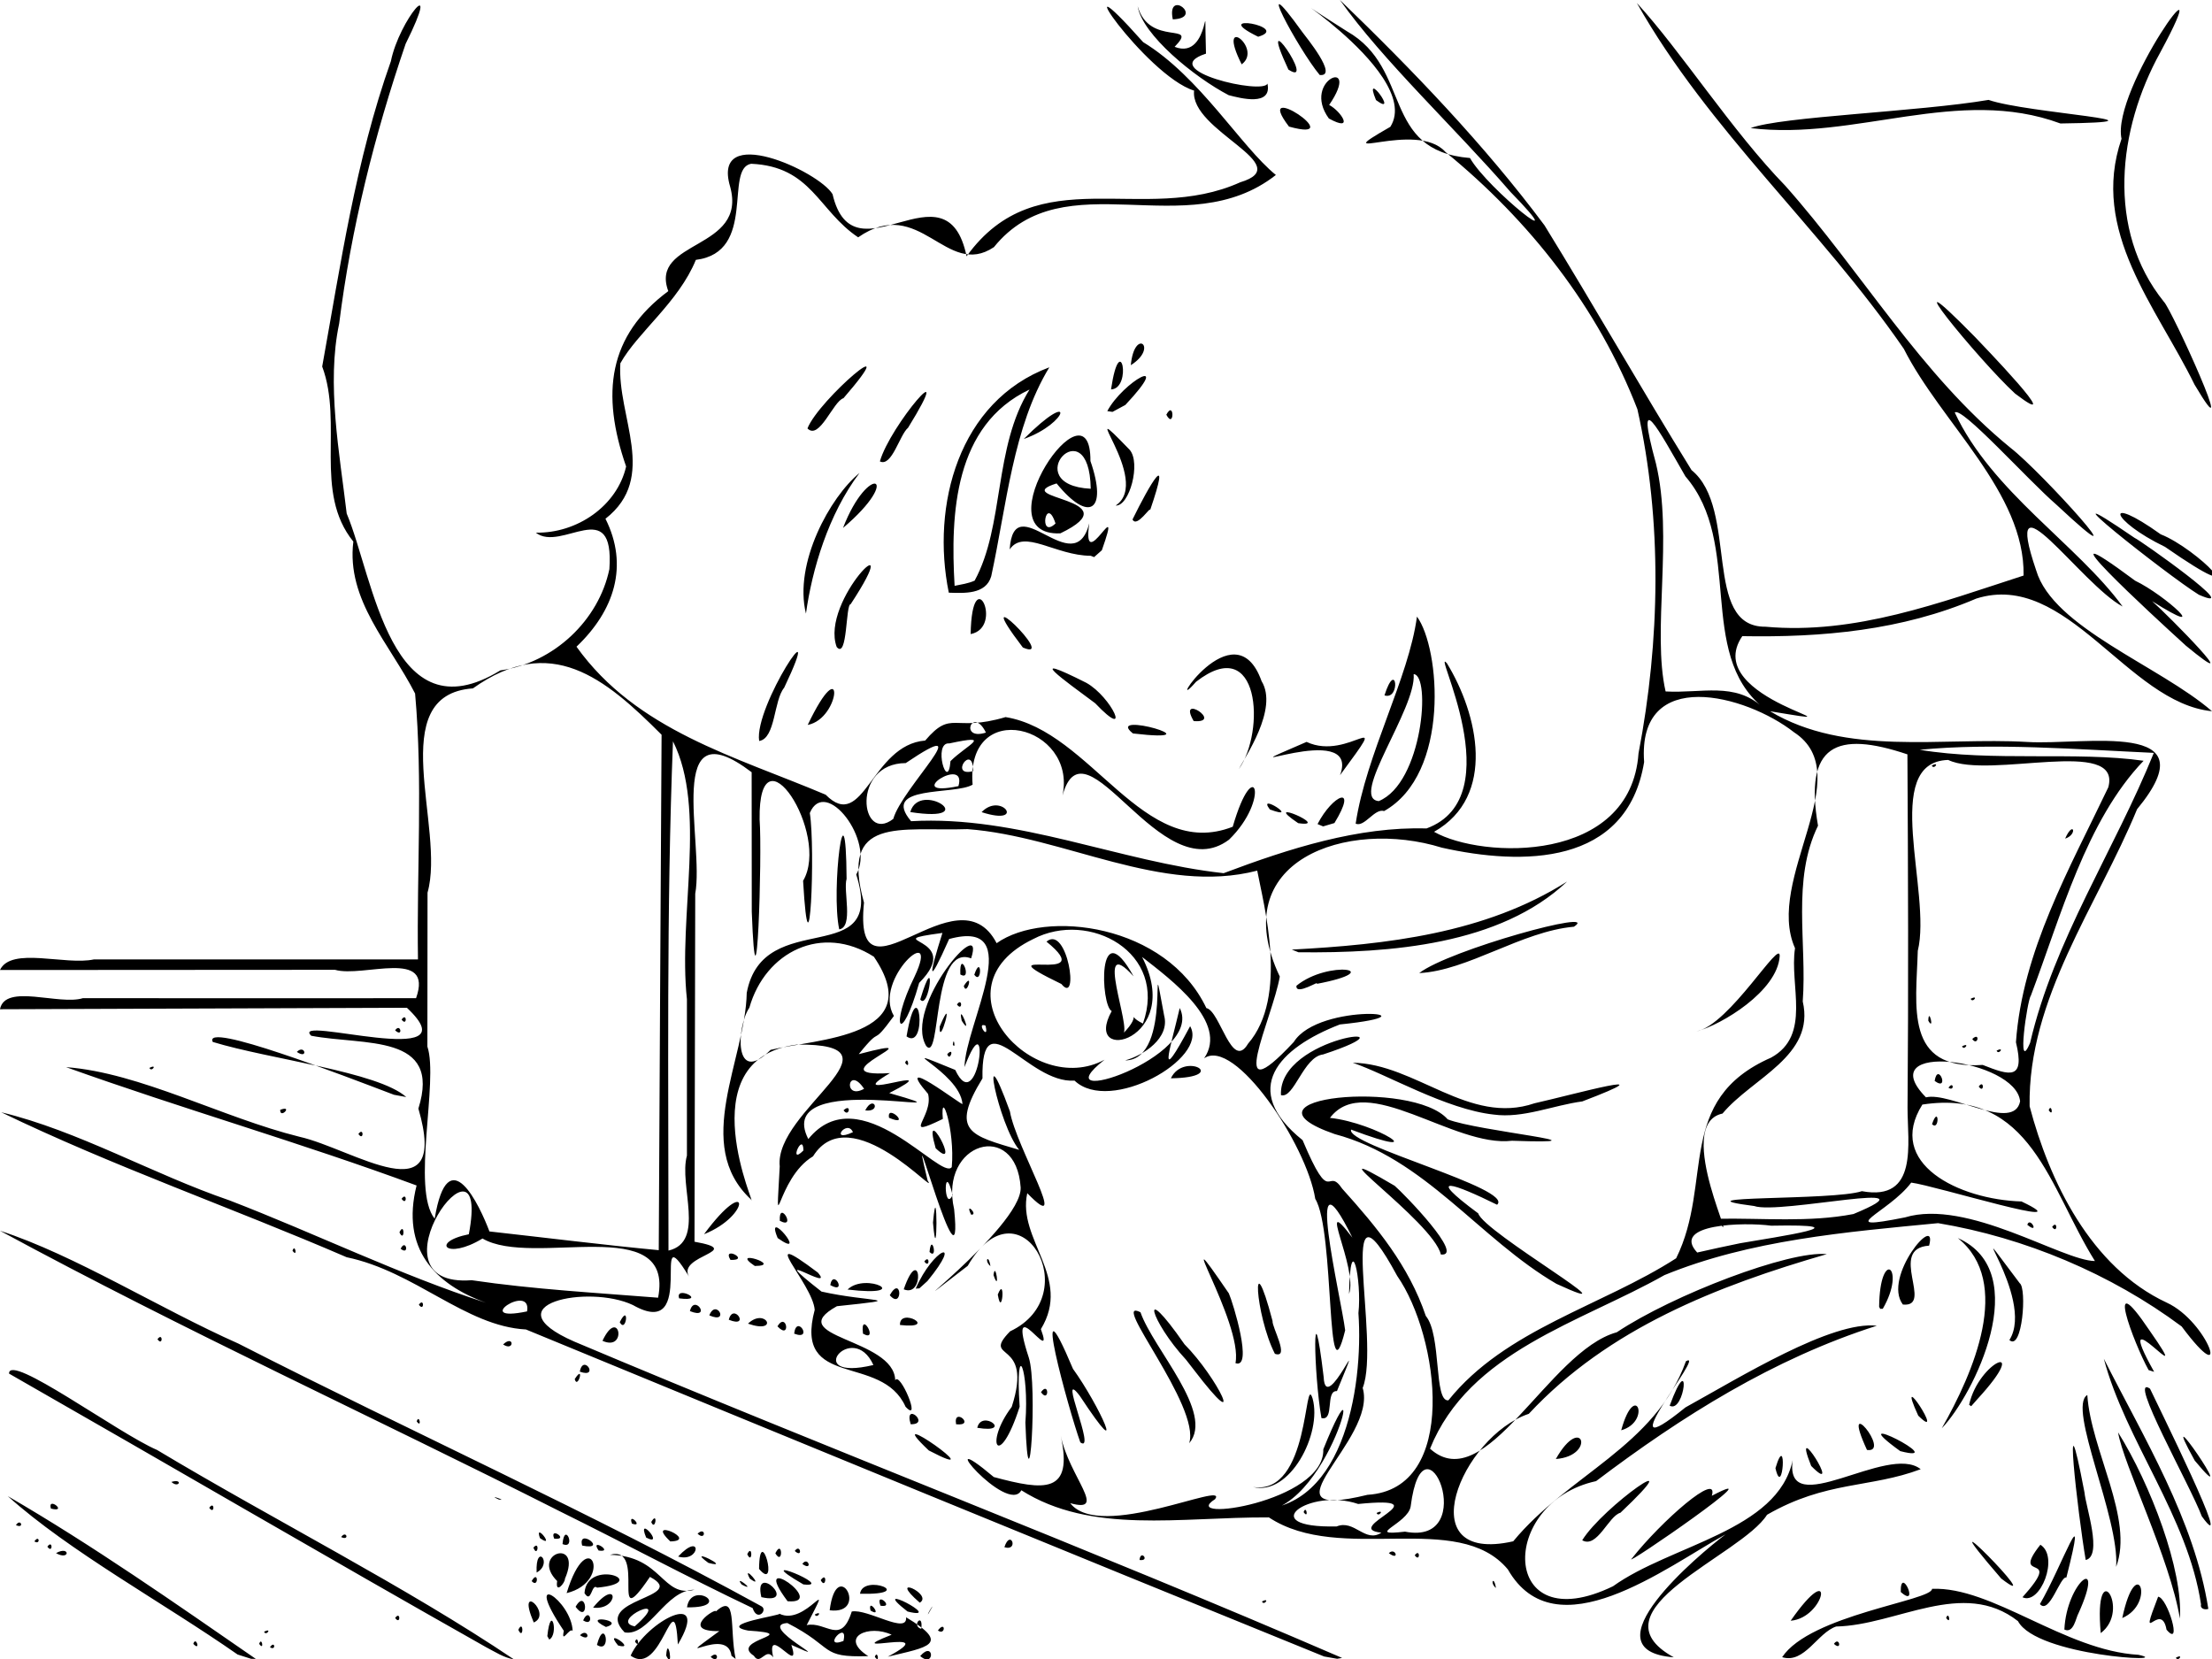 <?xml version="1.0"?>
<svg xmlns:rdf="http://www.w3.org/1999/02/22-rdf-syntax-ns#" xmlns="http://www.w3.org/2000/svg" xmlns:cc="http://creativecommons.org/ns#" xmlns:dc="http://purl.org/dc/elements/1.1/" xmlns:svg="http://www.w3.org/2000/svg" id="svg2" viewBox="0 0 1024 768" version="1.1">
  <title id="title2821">Forensics</title>
  <path id="path2818" d="m110 765.93c-34.57-24.13-77.763-47.6-106.4-73.33 39.342 22.81 77.795 49.79 114.82 75.35l-2.192-0.044-6.23-1.98zm114.96-3.425c-73.87-41.72-147.12-84.54-220.77-126.62-0.175-9.894 50.673 27.74 68.506 35.339 54.225 32.515 115.36 63.363 165.22 96.954-4.714-0.784-8.806-3.527-12.958-5.677zm66.976 3.925c7.373-16.17 37.423-31.284 21.875-5.16-1.716-30.449-7.264 15.772-21.875 5.16zm16.455-0.007c0.716-10.301 3.671 7.393 0 0zm20.6 0.59c3.903-3.653 3.903 3.653 0 0zm9.638-0.5c-1.937-14.59-30.572 6.872-5.638-11.416-18.794 0.247-1.229-11.168-1.581-9.115 9.963-8.957 6.169 7.831 9.137 21.996l-1.918-1.465zm10.36 0c-11.704-7.607 23.479-9.961-2.666-11.671-15.145-2.929 16.457-7.177 14.433-7.829 12.283 6.243 26.407-21.146 12.682 5.307 8.949-1.926 15.851 9.686 20.868-6.307 7.289-1.413 25.899 10.907 25.151 2.674 21.19 12.69 9.776 13.819-8.47 18.25 27.338-14.538-25.042 0.382 1.776-10.169-10.33-4.927-24.745 0.969-10.821 9.911-22.821 0.727-15.102-3.888-37.45-15.328-14.764 0.995 25.694 20.918 1.87 10.127 4.899 15.26-12.081-10.733-8.407 5.748-3.48-4.93-5.92 4.18-8.97-0.71zm41.462-6.848c2.48-10.391-10.631 4.009 0 0zm14.54 7.35c1.209-3.656 2.466 3.562 0 0zm21-0.383c6.547-7.484 6.767 5.942 0 0zm187 0.209c-123.46-50.16-246.46-100.66-369.51-151.39-28.04-1.5-51.28-26.84-82.99-33.44-52.88-22.85-108.64-42.27-159.93-67.11 35.664 8.58 70.156 28.64 105.61 40.77 39.58 15.22 79.41 34.74 118.82 47.41-23.6-8.52-39.53-24.95-32.14-54.29-53.5-19.77-108.56-35.52-162.27-54.78 34.344 2.57 72.256 23.365 108.08 32.237 24.79 5.564 69.698 37.29 55.025-13.049 10.941-34.891-25.02-29.06-49.611-33.716-10.53-10.165 75.926 16.726 44.296-12.955-62.79 0.23-125.59 0.45-188.38 0.68 2.398-12.123 27.366-1.663 38.411-5.133 51.402 0.017 102.8 0.11 154.21 0.013 8.287-23.4-24.624-9.373-37.529-13.137-51.696 0.031-103.39 0.062-155.09 0.094 5.177-10.973 30.296-2.002 43.533-4.915 49.989 0.003 99.978 0.005 149.97 0.008-0.623-40.998 2.317-82.362-1.335-123.08-11.76-23.066-31.92-43.273-28.587-70.344-18.576-22.915-4.562-54.583-14.419-81.033 8.513-47.021 15.406-95.132 31.807-141.36 3.845-19.141 24.038-42.666 6.833-8.061-14.504 42.366-25.311 85.798-30.787 129.56-5.925 27.829 0.196 59.944 3.491 87.911 12.553 29.809 20.295 103.75 71.13 72.624 24.833-3.488 45.569-23.272 50.475-46.898 2.45-34.758-22.288-7.534-34.051-16.877 19.116 0.377 37.632-12.4 41.798-30.623-11.743-33.82-8.263-60.54 19.521-81.184-8.878-23.963 36.803-18.743 28.624-48.399-8.823-29.878 40.993-7.183 47.416 3.508 9.758 41.536 52.767-16.289 62.052 28.777 32.81-45.603 81.91-14.05 126.68-34.274 26.84-8.054-23.45-23.751-21.36-42.441-22.57-6.963-63.36-67.135-23.58-22.438 26.33 16.052 45.31 48.444 61.44 61.493-41.46 32.575-97.823-7.027-130.53 33.411-22.154 14.842-34.277-24.447-62.847-4.543-18.518-12.41-21.595-32.816-49.544-34.055-12.557 2.207 2.826 40.956-25.591 44.49-8.009 19.61-26.947 33.543-34.954 47.872-1.598 24.871 17.715 52.749-6.892 71.973 10.882 21.707 4.148 42.508-13.408 59.228 27.762 38.806 73.637 50.858 115.34 68.514 17.618 17.848 21.073-23.089 46.078-25.068 12.435-14.572 12.886-3.619 37.213-10.859 39.745 6.443 63.69 66.988 105.16 50.763 10.069-34.722 17.628-12.87-1.713 5.983-31.689 23.771-66.697-58.194-77.083-20.446 6.83-32.525-44.976-45.684-41.62-5.014-8.272 4.962-42.881-0.021-28.478 16.911 49.369-2.833 96.669 18.823 144.69 24.066 30.587-11.526 62.421-21.629 93.903-20.711 39.963-14.612 1.716-85.488 9.483-76.417 14.302 23.404 23.134 61.486-5.982 77.976 22.203 12.608 90.997 14.846 94.647-36.281 10-52.21 11.09-107.44-0.51-159.34-18.16-47.02-50.02-87.38-88.87-119.1-13.4-15.088-57.06 6.46-25.5-11.641 16.67-26.395-72.31-77.15-20.06-44.209 30.33 17.266 15.56 55.29 56.93 58.657 8.15 14.379 49.69 47.383 18.75 15.7-25.18-29.112-59.3-60.968-78.96-88.857 33.62 32.42 66.97 67.095 94.71 104.33 23.149 37.555 44.781 75.666 68.062 113.3 22 17.845 4.792 72.778 34.241 72.503 41.57 3.76 80.721-11.15 119.47-23.688 0.676-38.404-38.089-70.578-55.453-104.97-38.28-55.65-90.27-101.07-123.58-160.09 20.377 22.19 43.994 59.188 68.732 84.631 35.534 40.008 62.445 87.188 104.25 121.3 14.354 11.08 64.378 66.588 21.284 26.357-13.298-11.483-44.089-45.905-47.085-42.677 17.112 36.674 56.756 61.088 77.714 89.792-19.059-10.101-56.622-65.437-40.027-16.731 7.859 26.583 57.057 44.141 81.39 65.196-39.094-3.843-67.247-65.376-109.1-52.157-34.427 14.742-71.357 18.071-108.34 17.407-20.218 29.686 65.13 43.399 12.855 34.759 35.089 21.025 79.49 11.924 118.94 14.216 26.408 1.682 85.633-10.865 50.965 31.132-18.422 44.703-50.645 87.622-49.747 137.54 9.113 34.608 28.219 74.422 63.409 90.854 19.466 8.895 30.496 42.571 6.961 11.053-32.681-24.329-72.609-41.132-112.74-47.815-42.576 4.096-86.976 7.782-126.69 24.055-38.829 21.951-90.381 35.347-108.51 80.352 25.795 23.185 54.829-45.214 86.445-53.893 26.047-17.363 79.983-37.956 97.247-36.174-50.646 14.659-101.15 34.354-137.96 73.917-31.202 10.421-55.944 70.007-7.224 59.028 25.443-30.855 65.649-43.819 79.97-83.368 10.317-5.819-39.024 52.803-0.237 21.381 25.304-13.962 67.694-40.2 88.591-37.812-47.853 15.263-90.247 41.889-129.96 71.934-45.359 9.847-44.641 74.103 7.835 48.667 26.81-19.252 76.358-25.572 83.176-58.392-4.002 29.056 44.028-8.009 59.257 4.207-23.325 8.801-43.737 5.304-71.131 21.098-11.89 18.974-82.475 44.246-43.178 65.981-41.429-3.15 11.759-47.73 23.956-56.9-27.837 15.419-78.699 54.725-100.76 16.211-23.097-27.765-77.376-2.134-110.63-24.078-41.157-0.195-82.17 7.942-114.6-12.556-6.314 11.999-43.599-32.116-12.746-6.131 23.467 6.31 36.978 7.947 30.955-19.27 3.956 19.24 22.108 36.246 4.436 31.376 13.74 17.798 73.474-10.72 67.064-1.872-17.734 11.19 50.923 1.361 50.082-23.049 22.988-57.22 0.352 39.719-35.561 27.698 44.594 4.069 54.268-55.77 51.83-90.776 1.673-15.268-3.708-40.095-4.351-8.876 4.288-11.927-15.714-48.679 1.552-26.051-23.148-46.864-5.213 27.723-3.346 42.904-8.973 36.098-4.672-45.984-13.844-60.853-3.934-25.134-37.356-74.969-51.445-65.068 11.506-16.664-15.294-36.412-28.723-46.918 19.817 38.574-28.149 50.389-14.058 25.051-5.125-2.334-6.86-46.659 10.125-16.083-19.003-21.031-0.425 25.219-5.025 26.628 10.166-10.144 0.212-9.24 9.351-4.776 11.718-32.906-24.947-52.643-50.794-39.107-46.739 22.587-0.241 73.958 33.049 55.849-30.867 24.125 46.359-1.093 34.779-23.917-4.799 20.421-10.609 37.142 4.816 8.405 8.667 14.86-37.049 40.866-53.512 25.196-21.765 1.532-43.268-38.465-42.618-1.034-15.174 24.751-5.405 26.404 17.013 33.098-9.597-11.488-19.04-58.446-4.312-17.824 2.768 16.46 28.781 59.232 8.032 37.874-4.753 21.519 20.884 39.041 6.304 62.935 6.887 18.695-16.5-20.123-5.591 13.191 4.142 12.689 0.041 76.627-1.58 30.054 1.883-24.595-4.817-40.514-2.659-7.318-9.635 29.947-16.61 17.131-3.664 0.054 10.37-31.988-14.628-20.701-0.765-34.961 35.76-16.832 4.252-71.393-19.602-30.329-45.125 34.699 25.264-17.56 24.502-36.257-2.1-31.615-37.882-20.897-30.801 10.053 4.696 46.009-23.073-58.143-12.278-13.309 6.04 9.275-35.732-38.891-53.045-11.175-17.196 10.233-17.381 42.573-15.411 4.655-2.696-25.963 60.96-56.92 7.989-56.387-51.757 6.645-17.392 78.349-21.357 71.633-27.143-25.305-2.479-64.691-1.906-95.579 7.639-40.703 64.924-9.719 50.697-54.773 8.967-15.538-14.315-45.601-21.499-28.493 2.64 16.376-0.105 83.052-3.11 31.405 12.834-21.757-20.776-73.284-20.129-28.377 1.266 16.086-1.424 101.24-3.628 42.71-0.049-21.535-0.036-43.07-0.054-64.605-40.927-31.114-21.811 32.608-26.119 56.25-0.13 53.695-0.223 107.39-0.334 161.09 24.053 4.281-8.243 6.246-2.567 16.114-18.93-31.137 5.012 30.785-25.952 13.204-20.531-9.752-66.366-0.281-27.209 16.884 118.02 49.847 237.9 95.626 355.51 146.47l-2.28 0.4-6-1.058zm26.5-57.33c-19.227-1.926 29.755-17.309-10.75-13.278-22.698-7.725-48.587 11.238-9.982 10.401 8.248-3.371 13.175 7.849 20.732 2.877zm-36-9.5c1.209-3.656 2.466 3.562 0 0zm33.771 0.396c3.96-2.101 0.935 2.253 0 0zm13.148 8.635c35.474 6.905 8.637-58.985 2.628-11.675-1.26 8.069-21.945 13.91-2.628 11.675v0zm-17.334-17.053c42.508-2.599 33.216-73.338 13.721-101.34-29.477-54.451-7.472 30.686-15.97 51.858 7.098 24.198-49.843 62.182 2.249 49.478zm37.43-43.74c26.324-32.866 71.088-43.63 105.44-65.765 17.391-35.168-0.654-73.34 43.963-92.89 18.797-10.359 8.38-33.343 11.059-50.646-14.238-31.855 29.784-80.243-0.474-99.968-22.281-17.438-72.621-30.766-69.381 13.784-7.956 48.376-56.724 47.904-93.624 39.648-43.857-13.638-100.61 5.935-75.038 59.67-3.307 19.341-26.06 65.15 6.457 30.302 11.721-18.857 70.244-13.097 21.363-8.135-28.377 10.962-46.548 30.025-17.261 53.568 13.431 31.888 11.071 11.674 18.347 22.471 15.951 17.683 30.802 35.61 38.686 58.892 7.388 8.855 3.605 39.904 10.467 39.07zm50.085-53.894c-35.95-20.94-60.89-58.25-102.73-69.36-49.269-17.136 36.218-25.388 52.305-6.83 13.671 5.507 79.559 11.616 29.801 9.92-27.085 3.264-67.6-32.513-84.294-10.593 21.774 2.363 48.97 20.207 9.788 5.434-2.731 7.037 75.823 27.402 67.576 34.781-19.635-9.676-34.318-14.964-8.71 4.013 2.373 8.629 76.303 51.019 36.269 32.631zm-53.57-13.61c-3.516-15.397-63.981-56.925-21.38-31.806 4.345 3.74 32.793 33.005 21.38 31.806zm24.47-64.78c-22.035-2.372-49.642-18.718-65.278-23.994 29.016 0.378 53.83 29.141 84.138 18.775 18.241-4.108 64.151-16.889 22.14-0.87-13.474 1.787-27.439 7.951-41 6.089zm-98.5-9c-1.364-27.63 67.377-34.532 19.5-18.829-9.1 1.064-13.464 20.682-19.5 18.829zm192.36-29.486c15.452-3.152 39.152-43.829 38.51-34.737-1.118 16.098-26.827 31.651-38.51 34.737zm-185.18-21.16c14.892-12.131 42.997-7.239 9.23-0.822 2.536-2.321-9.85 5.805-9.23 0.822zm56.82-5.85c13.93-10.78 84.92-30.24 71.64-21.47-24.26 2.16-49.15 20.35-71.64 21.47zm-59-10.875c43.738-2.319 89.54-7.454 127.46-31.5-31.047 29.312-81.778 33.194-124.35 32.739l-3.11-1.25zm-354 167.49c2.359-13.547-26.557 5.549 0 0zm60.662-6.341c7.718-39.921-57.953-13.689-81.289-27.402-16.661 10.186-24.369 1.637-6.329-1.966 10.667-56.056-49.469 25.144 1.335 21.273 28.289 4.209 58.818 5.903 86.283 8.095zm665.15-16.973c-21.037-33.515-29.511-80.137-79.879-72.437-17.144 27.207 16.817 43.988 45.892 44.86 30.022 14.347-40.238-7.424-51.063-8.732-10.413 13.955-37.178 22.963-2.891 16.107 28.958-8.802 72.779 20.075 87.941 20.202zm-19.81-15.78c2.555-3.587 2.555 3.587 0 0zm-11.5-1c1.268-4.078 5.847 4.776 0 0zm-44.107-46.582c3.252-9.437 3.559 3.546 0 0zm-88.89 55.13c17.881-3.091 58.988-9.004 14.44-8.135-12.454-1.695-46.617-0.879-34.249 12.428 6.58-1.538 13.196-2.91 19.809-4.292zm-500.54 3.2c0.375-79.537 0.868-159.07 1.307-238.61-26.385-26.437-51.31-47.104-87.336-21.457-41.601 2.98-12.537 64.638-21.014 94.561-0.021 23.752-0.043 47.505-0.064 71.257 5.301 15.804-7.546 66.02 3.373 79.686 6.23-37.618 20.966-5.771 25.352 5.891 25.826 2.881 53.865 6.369 78.382 8.673zm13.04-116.19c-4.156-38.622 9.302-88.155-6.456-119.37-3.075 78.468-2.058 157.19-2.08 235.75 17.351-4.03 4.667-30.168 8.537-43.953v-72.426zm540 99.47c40.833-16.883-34.219 0.418-45.967-3.721-38.683-4.987 36.611-2.381 49.884-6.87 26.351 4.909 21.089-22.348 21.141-38.663 0.462-54.516 0.266-109.03-0.057-163.55-33.042-11.103-47.873-4.331-41.385 33.028-12.252 25.135-5.053 54.112-7.069 81.358 5.871 25.284-23.364 35.354-37.139 51.898-23.767 5.014 9.861 68.735-2.415 48.699 20.92-0.376 42.364 1.802 63.008-2.179zm-417-8.835c-4.314-17.16-4.139 8.815 0 0zm-0.395-12.895c1.561-17.44-5.385-37.275-4.136-22.296-19.846 9.631-4.139-1.061-6.834-11.591-17.049-19.791 15.895 5.59 15.929 4.661-1.183-15.233-36.593-29.288-3.359-15.765 10.862 23.224 16.806-34.384 4.287-1.32 0.404-20.047 29.343-69.273-7.101-59.283-10.248 23.041-9.442 17.229-3.105-2.818-31.935 4.349 11.156 1.115-10.778 23.136-8.419 29.721-13.978 21.131-2.107-2.971 12.509-26.552-19.621 1.365-9.581 18.274-11.336 15.457-4.659 3.217-16.269 17.677 39.605-10.371-22.182 11.131 14.45 8.776-24.566 14.494 29.04-5.883-0.333 9.245 47.622 13.588-54.555-12.206-37.475 21.291 23.768-29.355 61.605 19.696 66.413 12.984zm-7.456-8.737c-6.664-23.356 12.861 12.258 0 0zm-21.59-14.091c-1.224-6.974 10.843 4.615 0 0zm-21.05-3.47c3.844-3.585 2.563 3.704 0 0zm10.033 0.053c3.865-7.642 7.716 0.97 0 0zm18.47-22.05c1.209-3.656 2.466 3.562 0 0zm19.5-4c3.588-3.807 1.242 3.942 0 0zm-9.726-3.744c-10.83-18.128 27.923-62.623 20.779-40.588-18.414-7.021-13.735 48.551-20.779 40.588zm12.305-0.673c0.446-4.311 1.443 2.663 0 0zm-21.424-3.796c5.652-33.036 10.098 7.116 0 0zm15.34-4.55c7.479-17.753-0.374 10.844 0 0zm10.198-2.709c-2.107-9.905 5.534 8.669 0 0zm-2.2-7.53c2.555-3.587 2.555 3.587 0 0zm-17-2.287c7.501-24.978 4.174 5.465 0 0zm20.154-6.265c4.784-7.452 1.398 5.164 0 0zm-1.589-5.341c-0.528-12.652 6.037 3.581 0 0zm6.449 0.143c3.409-10.035 3.706 5.019 0 0zm-79.089 81.339c-0.058-9.034-7.262 7.322 0 0zm22.919-8.472c-2.709-6.296-11.222 5.254 0 0zm540.32-14.272c-1.853-19.608-69.572-28.357-43.588-1.845 11.323-2.719 40.689 16.187 43.588 1.845zm-33.16-6.29c2.334-3.435 2.88 1.906 0 0zm14-0.56c2.555-3.587 2.555 3.587 0 0zm-20.396-2.59c1.467-9.19 7.159 5.237 0 0zm-495.6 3.64c-7.554-11.294-9.907 5.509 0 0zm533.23-21.55c2.946-42.14 24.881-80.529 42.746-118 6.526-23.716-55.002-3.516-74.104-12.687-31.493 0.897-7.45 61.342-14.085 88.371-0.743 25.728-6.285 55.325 30.045 52.813 12.675 5.005 19.679 7.163 15.398-10.497zm-8.958 3.896c3.96-2.101 0.935 2.253 0 0zm-16-2c3.96-2.101 0.935 2.253 0 0zm4.73-3.4c3.844-3.585 2.563 3.704 0 0zm-20.349-8.468c0.16-6.724 3.012 5.168 0 0zm19.62-10.136c3.96-2.101 0.935 2.253 0 0zm43.73-74.16c3.858-8.787 5.878-1.841 0 0zm-61.729-33.834c3.96-2.101 0.935 2.253 0 0zm-537.55 131.63c21.257-5.131 73.131-5.884 47.808-43.122-23.936-15.338-50.258-2.396-57.64 23.6-5.943 8.678-7.334 36.673 9.831 19.522zm221.01-2.839c18.893-21.783 7.294-64.055 4.266-80.133-44.135 11.457-89.303-15.865-134.12-19.22-31.44 1.084-59.246-6.428-47.92 34.025-5.234 51.95 43.056-16.531 61.401 18.777 22.485-15.904 78.578-8.868 97.098 30.047 6.358 1.225 11.717 29.252 19.279 16.505zm362.06-0.44c11.147-47.712 39.106-89.243 57.267-134.21-35.478-1.63-74.777-4.729-108.37-1.431 33.578 5.615 72.695 0.655 103.63 5.086-26.627 27.73-38.324 72.061-52.225 108.82-1.589 1.865-6.744 37.068-0.304 21.741zm-483.59-7.95c-4.619-1.911 1.953 7.611 0 0zm-42.683-95.7c3.917-14.244 40.965-49.562 5.755-25.837-25.351 0.111-21.109 37.738-5.755 25.837zm30.163-15.168c4.244-14.751-26.955 5.653 0 0zm6.826-6.941c-0.022-13.452-11.524 2.99 0 0zm-10.51-4.63c7.614-7.556 20.278-12.653-0.506-8.211-7.914-0.758-0.676 23.33 0.506 8.211zm16.41-13.215c-6.208-12.611-12.597 4.019 0 0zm359.59-11.71c-30.7-25.29-8.92-75.79-35.78-106.89-12.32-21.4-23.74-43.07-13.66-6.04 8.153 33.707-1.887 77.873 4.491 105.6 16.705 0.935 32.04-4.523 44.948 7.328zm9 439.73c12.968-19.59 69.506-26.206 69.391-31.634 27.764-1.192 61.552 28.616 95.55 30.536 17.935 3.924-47.154 0.676-55.771-15.586-25.501-19.944-56.12 1.913-84.159 2.488-8.66 2.857-14.663 17.392-25.011 14.197zm182.27 0.235c3.96-2.101 0.935 2.253 0 0zm-882.3-4.84c2.334-3.435 2.88 1.906 0 0zm151.36-1.072c3.67-13.855 7.078 4.54 0 0zm9.803 0.273c-7.238-8.738 9.189 2.46 0 0zm-196.66-0.76c1.242-3.942 3.588 3.807 0 0zm30.5 0c1.209-3.656 2.466 3.562 0 0zm729 0c2.563-3.704 3.844 3.585 0 0zm-555-1c1.209-3.656 2.466 3.562 0 0zm-40.607-2.582c1.669-15.816 5.421-0.692 0.886 1.582l-0.886-1.582zm7.637-2.456c-19.856-29.609 3.581-14.02 4.087 0.038-1.412-1.748-5.46 6.565-4.087-0.038zm7.47 2.04c3.72-3.755 5.466 3.661 0 0zm20.674-1.314c-15.37-15.73 30.28-15.92 11.72-25.69-19.518 28.745-0.906-15.185-18.523-10.212 24.19 0.384 24.139 20.104 39.179 16.157-13.508 0.005-20.949 21.736-32.369 19.741zm4.676-2.783c19.205-16.937-12.649-2.688 0 0zm678.66 3.119c-3.346-37.61 14.335-10.748 0 0zm30.462-1.586c-2.55-14.229-13.603 9.905-3.894-15.26 4.321 0.344 11.433 24.145 3.894 15.26zm-880.7 0.961c3.96-2.101 0.935 2.253 0 0zm117.7-0.9c2.479-5.269 2.479 5.269 0 0zm194.23 0.313c3.616-4.924 3.627 2.554 0 0zm-153.67-1.625c-12.373-6.18 10.054-2.899 0 0zm145.97 0.868c1.068-8.046-4.864-1.413 0 0zm529.18 0.321c1.015-22.22 19.289-35.755 6.532-7.526-1.2 1.973-2.174 9.512-6.532 7.526zm-708.57-3.267c-8.473-19.789 9.012-3.917 0 0zm581.86-0.82c21.179-30.259 16.164-1.291 0 0zm-559-0.157c3.061-6.889 5.472 3.518 0 0zm739.18-0.844c-4.451-27.401-26.206-71.435-28.609-86.197 15.081 24.132 30.166 63.853 28.609 86.197zm-826.2-0.28c2.555-3.587 2.555 3.587 0 0zm718 0c1.209-3.656 2.466 3.562 0 0zm81.528 0.045c6.654-31.211 15.862-6.864 0 0zm-605.26-1.649c3.96-2.101 0.935 2.253 0 0zm6.89-1.943c3.248-25.892 18.709 2.257 0 0zm36.041 0.564c-19.486-15.187 18.382 4.578 0 0zm9.466 1.317c4.608-7.768-0.183-0.703 0 0zm-81.16-2.893c-31.33-14.93-58.1-29.4-88.98-44.66-86.28-43.62-174.64-84.06-259.47-130.04 34.813 11.33 73.705 35.96 110.38 52.25 80.565 41.156 163.28 78.322 242.09 121.58 3.177 1.689-1.904 7.434-4.028 0.861zm54.558 1.138c-1.531-6.55 6.071 3.657 0 0zm-136.53-1.753c5.165-9.181 6.46 8.632 0 0zm8.092 0.377c12.11-14.817 12.045 1.586 0 0zm43.479-0.117c1.842-12.85 22.138 0.32 0 0zm700.89-1.35c-6.043-40.582-34.962-75.828-45.002-113.75 18.602 36.775 41.974 74.807 48.379 115.8-1.358 0.54-3.882 0.073-3.377-2.05zm-611.3 0.604c-2.737-7.093 7.065 1.138 0 0zm536.71-0.768c10.268-17.527 22.697-53.477 12.256-12.284-2.811-0.934-7.846 17.442-12.256 12.284zm-518.54-0.638c-15.787-13.686 6.565-3.935 0 0zm-61.196-0.672c-18.503-24.738 19.292 1.644 0 0zm219.61 0.121c3.96-2.101 0.935 2.253 0 0zm-231.75-2.017c-3.912-16.803 17.698 4.016 0 0zm583.81 0.042c19.884-22.176-6.155-6.088 8.287-24.305 8.865 5.495-0.055 28.207-8.287 24.305zm-673.96-1.901c10.17-33.321 22.102-5.417 0 0zm8.273-0.011c1.099-16.377 31.702-4.947 5.836-2.527-2.67-2.262-2.532 7.811-5.836 2.527zm127.55 0.3c1.295-9.605 27.212 0.691 0 0zm481.79-0.821c-0.233-12.852 9.035 8.08 0 0zm-187.41-1.845c-0.845-5.862-3.041-2.553 0 0v-0zm233.91-4.38c-39.793-46.053 23.799 18.284 0 0zm-668.49 1.17c-12.873-12.873 12.075-20.525 3.597-1.064 0.08 1.976-4.582 7.342-3.597 1.064zm85.441 1.611c-4.124-5.208 7.666 4.06 0 0zm28.54-0.054c-27.004-15.67 16.105 1.814 0 0zm-125.79-1.54c3.135-5.583 3.306 3.646 0 0zm133.81-0.44c3.18-4.464 2.407 4.674 0 0zm-32.8-0.7c-4.171-7.763 7.476 5.46 0 0zm-98.712-2.819c-0.638-14.276 7.801-4.233 0 0zm102.97-1.679c0.259-22.439 9.58 11.397 0 0zm628.23-0.947c1.704-22.461-22.786-73.984-13.341-79.572 1.65 25.615 21.706 57.371 13.341 79.572zm-651.69-1.85c-11.297-8.234 11.994 3.23 0 0zm43.5 0.5c2.653-3.857 4.988 3.63 0 0zm156.1-1.844c0.453-5.117 5.051 0.698 0 0zm227.8-0.565c13.762-17.48 40.593-40.925 37.122-29.147 31.154-16.329-41.657 33.784-37.122 29.147zm210.21 0.58c-3.643-21.094-11.019-86.235-0.572-31.282 0.603 6.675 8.529 29.394 0.572 31.282zm-651.61-1.6c11.241-12.071 10.386 2.989 0 0zm32-1.08c2.479-5.269 2.479 5.269 0 0zm13-0.417c3.38-7.044 3.648 6.132 0 0zm296 0.92c2.555-3.587 2.555 3.587 0 0zm-629-1c6.577-3.701 6.577 3.701 0 0zm617 0c3.131-2.997 5.203 3.942 0 0zm-365.8-1.2c-4.374-6.385 7.524 1.097 0 0zm90.8 0.2c2.563-3.704 3.844 3.585 0 0zm-121-1.559c3.106-3.627 1.898 5.035 0 0zm-225-0.44c2.555-3.587 2.555 3.587 0 0zm247.57-0.507c-2.251-8.534 12.425 2.513 0 0zm195.46 0.76c2.886-8.814 6.854 2.087 0 0zm-204.55-1.452c0.931-11.042 6.564 2.759 0 0zm49.907-1.224c-12.384-11.696 13.7-0.29 0 0zm-294.39-0.02c2.334-3.435 2.88 1.906 0 0zm716.53-0.517c9.647-15.701 52.337-45.477 17.686-12.731-5.473 1.433-10.786 16.684-17.686 12.731zm-482.5-1.003c-2.795-7.938 7.56 5.339 0 0zm6.611 0.267c-2.511-5.964 7.351 0.747 0 0zm42.56-0.51c-4.704-11.382 9.127 4.727 0 0zm-141.2-0.24c2.393-3.414 4.048 1.915 0 0zm165-1.56c3.903-3.653 3.903 3.653 0 0zm696.35-8.047c-5.173-13.941-34.737-66.203-23.988-59.105 2.378 5.224 40.388 81.738 23.988 59.105zm-1011.9 4.07c2.265-3.474 4.034 1.928 0 0zm285.16-0.69c-2.095-5.852 5.852 2.095 0 0zm8.94-0.75c3.239-5.531 1.913 4.689 0 0zm-277.91-6.21c-1.705-5.933 8.229 2.096 0 0zm73.299-0.37c2.555-3.587 2.555 3.587 0 0zm134.08-3.809c-6.226-2.818 4.591 0.825 0 0zm349.1-5.805c26.593 4.063 23.548-53.868 27.602-40.931 4.495 16.214-10.622 45.269-27.602 40.931zm-500.71-2.35c5.54-1.733 3.542 3.261 0 0zm936.67-9.884c-19.59-35.283 23.374 28.011 0 0zm-194.1 3.51c5.523-18.308 3.472 15.071 0 0zm16.551-1.011c-9.949-24.826 15.486 15.647 0 0zm-118.22-3.223c12.247-21.582 18.765-1.427 0 0zm-290.27-3.962c-24.755-23.411 32.235 16.836 0 0zm449.71 0.306c-29.035-21.015 24.678 6.375 0 0zm-15.39-0.54c-12.925-28.057 11.706 1.704 0 0zm-364.17-3.511c-5.415-14.971-23.973-82.847-3.4-34.028 11.879 16.396 26.311 47.637 3.195 12.567-10.853-14.365 7.985 27.07 0.206 21.461zm50.385 0.409c5.494-17.115-37.364-68.109-22.542-60.644 5.969 17.134 34.497 46.656 22.542 60.644zm200-6.001c6.496-23.629 14.227-4.053 0 0zm148.4-0.92c14.57-25.607 32.961-67.525 7.428-88.073 35.609 15.849 7.298 72.792-7.428 88.073zm-446.5-0.23c2.033-8.864 17.082 2.865 0 0zm-30.812-1.646c-3.345-10.846 9.534 0.171 0 0zm21.014 0.014c-1.482-8.274 9.405 0.973 0 0zm445.4-3.996c-11.421-24.988 13.515 13.338 0 0zm-695.1 2.64c1.209-3.656 2.466 3.562 0 0zm418.82-1.518c-3.575-20.519-4.418-64.62 1.041-18.982 0.826 18.96 21.267-30.263 6.148 6.5-5.557-0.362-0.938 14.01-7.189 12.482zm-192.51-5.23c-11.142-25.006-51.982-7.804-42.063-44.853-0.835-12.127-28.595-39.877 1.441-17.283 8.66 9.983-26.779-13.51 1.704 8.811 22.319 5.012 41.712 3.115 7.133 6.771-25.915 14.399 26.611 14.763 26.994 34.319 2.092-4.437 12.506 20.415 4.791 12.235zm-14.89-19.333c-9.698-21.254-33.519 8.033 0 0zm144.69-2.495c-16.378-17.64-22.285-38.217-0.671-7.096 15.322 15.441 29.416 44.607 4.337 11.811l-3.666-4.716zm223.93 21.32c10.176-27.544 7.048 3.985 0 0zm138.62-0.417c4.48-20.384 29.456-30.524 3.901-2.676l-2.95 3.35-0.94-0.67zm-429.66-5.83c3.832-5.381 3.832 5.381 0 0zm-215.85-6.052c4.784-7.452 1.398 5.164 0 0zm2.35-3.45c1.608-8.574 9.288 3.33 0 0zm726.25-0.726c-6.905-12.491-21.021-50.188 0.427-18.338 23.533 33.69-19.75-19.945 2.137 19.146l-2.564-0.808zm-422.72-3.212c3.772-18.693-32.467-75.201-3.061-32.298 1.935 4.325 11.395 35.259 3.061 32.298zm18.256-4.323c-9.109-17.731-11.314-54.003-1.088-15.185-0.354 2.726 8.217 17.63 1.088 15.185zm-357.29-4.33c5.115-4.86 5.359 3.535 0 0zm46-1.684c7.745-16.347 11.749 5.276 0 0zm651.31-0.365c12.519-19.697-26.005-66.997 4.771-26.315 3.393 2.331 1.205 31.742-4.771 26.315zm-857.31-0.36c2.555-3.587 2.555 3.587 0 0zm326.61-2.582c-1.483-11.647 7.684 4.401 0 0zm-31.871-0.016c1.096-9.327 9.109 3.517 0 0zm-7.74-3.4c4.354-7.046 6.328 6.762 0 0zm-73-1.893c4.615-9.284 3.093 5.596 0 0zm59.364 0.673c8.243-7.835 14.851 5.138 0 0zm70.361 0.612c-0.307-8.575 18.442 2.084 0 0zm-79.243-2.421c2.046-8.298 10.308 4.185 0 0zm-9.015-2.025c3.123-8.083 9.696 4.239 0 0zm-8.985-1.975c2.046-8.298 10.308 4.185 0 0zm550.52-2.02c0.332-27.577 12.802-18.231 1.691 0.95l-1.202 0.017-0.489-0.968zm-676-0.95c2.555-3.587 2.555 3.587 0 0zm687-0.066c-9.646-12.76 16.32-43.185 12.14-27.267-19.369 1.291 2.448 28.643-12.14 27.267zm-419-4.63c3.712-9.414 1.963 11.663 0 0zm-147.5 1.77c-2.138-6.407 13.639 1.728 0 0zm97.5-1.463c5.603-9.914 6.132 7.073 0 0zm6.462-2.726c7.575-21.849 10.078 4.128 0 0zm-26.015 0.101c8.618-8.348 31.348 3.717 0 0zm31.56-0.43c8.145-18.77 22.447-24.271 5.441-3.513l-3.76 3.4-1.68 0.11zm-39.554-1.637c1.383-7.92 8.069 4.571 0 0zm75.57-4.66c0.901-7.11 3.115 9.074 0 0zm-110.5-4.183c-12.412-8.322 13.707-0.098 0 0zm109.07 0.068c-0.845-5.862-3.041-2.553 0 0v-0zm-30.59-2.14c2.555-3.587 2.555 3.587 0 0zm-89.75-0.731c-4.074-6.833 9.593 0.305 0 0zm92.15-3.67c0.875-9.392 4.114 4.037 0 0zm-294.9-0.6c1.209-3.656 2.466 3.562 0 0zm50.065-0.895c2.45-5.053 4.234 3.403 0 0zm174.54-4.954c-6.423-15.31 15.118 10.687 0 0zm71.9-7.15c2.163-24.228 2.107 24.744 0 0zm-106 5.376c21.289-28.723 22.007-8.783 0 0zm-141-0.88c2.479-5.269 2.479 5.269 0 0zm176.09-5.334c-0.574-10.171 8.076 4.269 0 0zm88.578-2.832c-3.226-6.466 3.593 0.247 0 0zm-263.67-7.34c2.555-3.587 2.555 3.587 0 0zm-20-30c2.555-3.587 2.555 3.587 0 0zm-36.2-11.2c6.264-2.375-0.131 4.508 0 0zm818.7 0.2c1.209-3.656 2.466 3.562 0 0zm-766-7.159c-23.043-8.754-88.744-34.205-83.906-24.467 26.475 8.101 76.326 13.743 89.558 25.504l-5.65-1.04zm359.62-7.635c6.076-12.669 27.936-0.396 0 0zm-472.85-4.81c3.96-2.101 0.935 2.253 0 0zm451.68-3.478c22.993-0.048 10.347-62.289 18.045-20.817 2.812 10.485-9.626 18.544-18.045 20.817zm-383.45-3.92c3.72-3.755 5.466 3.661 0 0zm45.5-10c2.563-3.704 3.844 3.585 0 0zm3-5c2.555-3.587 2.555 3.587 0 0zm305.44-16.449c-39.093-18.91 19.245 1.615-6.904-19.611 9.689-8.132 15.417 30.035 6.904 19.611zm-102.84-25.29c-3.971-18.088 3.059-72.528 3.402-23.371-1.64 5.437 3.302 22.264-3.402 23.371zm212.45-49.174c-18.564-12.501 16.176 2.407 0 0zm8.969 0.431c7.036-13.639 18.961-18.671 7.817-0.477l-5.237 1.556-2.58-1.08h-0zm17.649-0.188c4.831-32.188 24.58-67.419 28.371-95.86 10.766 14.616 15.484 72.763-15.195 90.017-4.439-1.388-9.04 7.62-13.176 5.843zm10.686-10.443c20.352-8.366 24.26-58.415 16.162-58.778 1.282 16.08-29.996 57.463-16.162 58.778zm-216.88 5.072c4.343-15.05 34.211 5.304 0 0zm33.02 0.04c9.26-9.632 20.874 6.717 0 0zm133.45-1.25c-6.355-8.263 14.801 5.514 0 0zm32.483-15.857c10.087-26.897-61.436 4.44-15.488-15.414 19.777 9.361 40.406-18.439 15.488 15.414zm-46.89-2.753c12.436-17.576 9.789-63.538-19.766-40.481-15.611 17.91 17.745-35.572 30.34-0.306 7.906 12.855-7.848 35.385-10.574 40.787zm-222.01-13.09c-2.518-16.025 31.827-67.281 11.571-24.64-4.898 5.874-3.938 23.493-11.571 24.64zm173.03-3.478c-13.731-10.982 40.805 4.737 0 0zm-150.56-3.95c17.144-35.842 15.545-2.962 0 0zm178.69-1.775c-7.771-13.37 14.128 1.066 0 0zm-45.59-8.246c-14.103-10.506-34.16-24.63-4.082-9.452 11.643 6.508 21.462 27.708 4.082 9.452zm133.9-3.65c5.537-17.378 7.632 2.398 0 0zm370.8-23.21c-15.35-13.93-71.77-65.92-23.3-29.89 14.096 6.753 36.797 27.728 7.869 9.483 7.576 6.628 45.806 45.495 15.387 20.402zm-538.2 1.038c-26.701-35.023 17.063 7.383 0 0zm-86.177-0.231c-7.93-21.543 33.544-61.1 6.464-19.827-2.376-0.118-1.365 25.802-6.464 19.827zm62.009-5.978c0.617-34.86 15.753-3.071 0 0zm-76.242-9.478c-5.76-23.293 11.25-54.089 24.793-65.097-14.4 19.022-22.026 44.876-24.793 65.097zm644.81-8.74c-14.818-9.184-78.375-59.579-29.758-26.329 2.328 0.871 51.962 36.007 29.758 26.329zm-578.68-0.947c-8.246-40.393 4.484-88.622 46.537-104.34-16.83 27.631-19.781 63.891-26.898 96.724-2.472 8.567-12.669 7.808-19.639 7.615zm11.956-5.577c13.875-25.403 8.691-61.737 25.417-88.47-34.828 16.463-36.657 57.394-34.688 90.872 3.129-0.643 6.306-1.084 9.272-2.402zm551.05-15.649c-25.387-12.229-28.901-25.08-1.979-5.799 16.845 6.561 46.014 36.347 1.979 5.799zm-497.3 4.14c-16.384-0.073-30.955-12.67-37.528-2.936 1.955-29.715 29.845 15.58 36.842-12.089-3.645 25.656 16.11-16.696 5.827 12.469l-3.587 3.171-1.555-0.615zm-14.083-10.378c-37.036 1.495 14.19-73.595 13.942-33.492 8.097 23.326-0.714 28.761-15.672 10.37-22.976 7.205 35.618 6.851 1.73 23.123zm-2.224-4.572c-4.475-13.786-8.026 7.677 0 0zm16.3-16.08c-0.613-38.39-34.333-1.721 0 0zm-114.67 18.148c11.752-30.548 28.269-24.013 0 0zm134.02-3.941c7.995-16.313 18.313-33.925 8.139-4.292 0.327-2.161-6.159 8.423-8.139 4.292zm-7.821-6.429c17.59-11.57-21.14-54.39 6.47-25.84 5.349 6.058-0.078 26.266-6.464 25.836zm-109.13-20.441c4.647-16.561 36.443-53.558 13.044-15.572-3.905 3.244-7.508 18.31-13.044 15.572zm66.61-10.37c24.208-24.226 20.893-7.384 0 0zm-100.14-4.895c5.209-13.374 46.399-48.358 16.665-13.987-4.715 1.34-11.143 19.655-16.665 13.987zm166.13-6.35c3.756-7.066 3.756 7.066 0 0zm476-13.914c-17.656-36.079-48.486-71.007-33.813-113.8-4.908-22.674 46.989-93.768 17.939-39.996-19.691 35.591-25.112 82.177 1.661 115.41 3.36 3.008 36.456 75.911 14.214 38.386zm-503.33 12.247c7.198-13.538 31.129-27.114 8.358-2.848l-5.953 3.21-2.405-0.362zm420.24-8.114c-16.642-15.244-60.494-68.906-18.473-26.126 2.138 2.278 44.256 45.781 18.473 26.126zm-418.51-1.92c4.284-28.68 9.964-0.376 0 0h-0zm9.156-11.224c1.69-17.656 13.049-8.237 0 0zm73.23-110.45c-17.679-23.163 29.179 8.079 0 0zm213.71 0.698c13.627-5.332 77.88-7.563 110.14-13.056 17.812 6.226 91.745 10.111 33.262 10.913-47.21-17.471-94.91 8.041-143.4 2.143zm-195.25-4.45c-13.088-18.069 15.643-28.97 0.136-6.265 5.523 2.878 11.971 12.908-0.136 6.265zm21.823-8.52c-6.394-15.369 11.222 8.354 0 0zm-68.21-2.277c-15.82-8.253-40-27.92-42.13-41.183 5.456 19.158 28.688 6.869 17.111 18.803 17.474 6.969 13.428-32.387 14.518 3.156-23.61 7.65 26.787 19.224 28.448 13.84 2.294 10.74-12.551 6.79-17.952 5.384zm27.66-11.838c-15.803-33.887 13.812 8.999 0 0zm14.48 2.491c-9.893-11.843-32.369-53.673-8-19.814 1.344 1.851 16.971 20.812 8 19.814zm-36.118-4.918c-12.175-24.228 10.121-7.481-0 0h0zm7.642-12.786c-23.79-11.557 15.669-4.569 0 0zm-39.53-8.042c-2.992-14.556 14.861-0.559 0 0z"/>
</svg>
